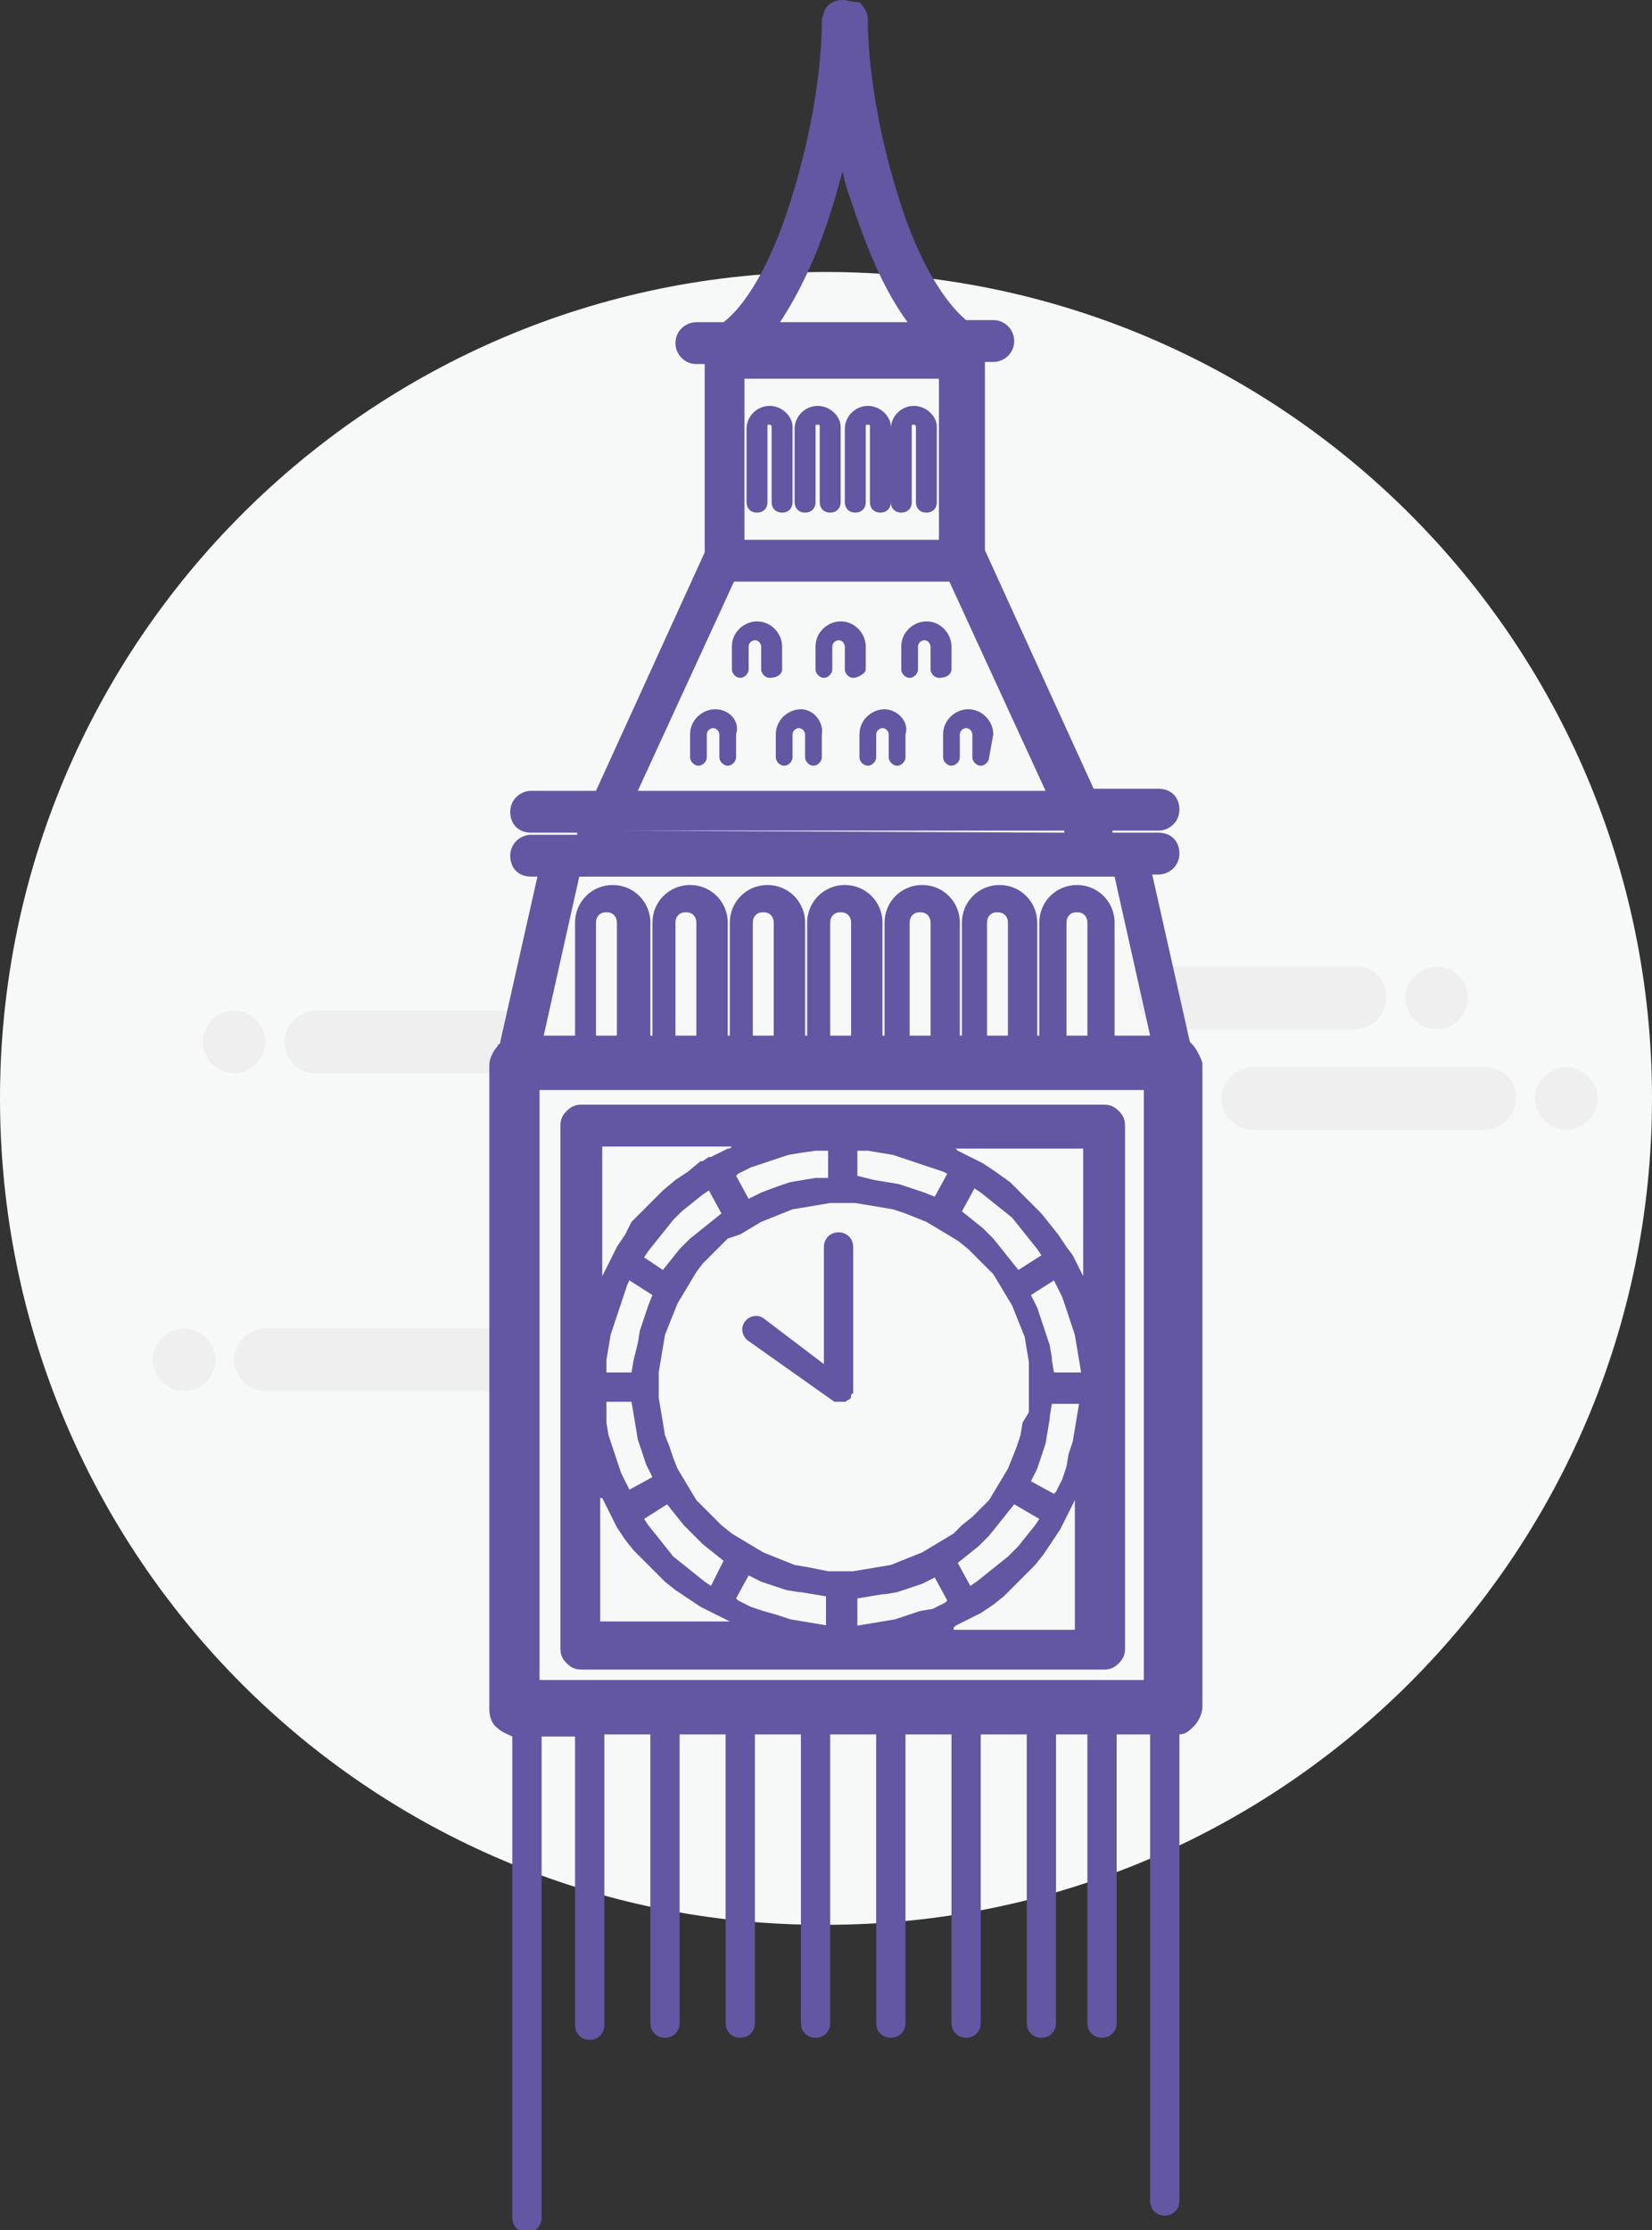 <?xml version="1.0" encoding="utf-8"?>
<!-- Generator: Adobe Illustrator 27.5.0, SVG Export Plug-In . SVG Version: 6.00 Build 0)  -->
<svg version="1.1" id="레이어_1" xmlns="http://www.w3.org/2000/svg" xmlns:xlink="http://www.w3.org/1999/xlink" x="0px"
	 y="0px" width="79px" height="106.6px" viewBox="0 0 79 106.6" style="enable-background:new 0 0 79 106.6;" xml:space="preserve">
<rect x="0" y="0" width="79" height="106.6" fill="#333333" stroke="none"/>
<style type="text/css">
	.st0{clip-path:url(#SVGID_00000143599379014350046120000000587739404487655851_);fill:#F7F8F8;}
	.st1{clip-path:url(#SVGID_00000143599379014350046120000000587739404487655851_);fill:#EFEFEF;}
	.st2{clip-path:url(#SVGID_00000143599379014350046120000000587739404487655851_);fill:#6356A3;}
</style>
<g>
	<defs>
		<rect id="SVGID_1_" width="79" height="106.6"/>
	</defs>
	<clipPath id="SVGID_00000165919645306252682620000002505800556058216615_">
		<use xlink:href="#SVGID_1_"  style="overflow:visible;"/>
	</clipPath>
	<path style="clip-path:url(#SVGID_00000165919645306252682620000002505800556058216615_);fill:#F7F8F8;" d="M79,52.5
		c0,21.8-17.7,39.5-39.5,39.5C17.7,92.1,0,74.4,0,52.5C0,30.7,17.7,13,39.5,13C61.3,13,79,30.7,79,52.5"/>
	<path style="clip-path:url(#SVGID_00000165919645306252682620000002505800556058216615_);fill:#EFEFEF;" d="M66.3,47.7
		c0,0.8-0.7,1.5-1.5,1.5h-8.9c-0.8,0-1.5-0.7-1.5-1.5c0-0.8,0.7-1.5,1.5-1.5h8.9C65.6,46.1,66.3,46.8,66.3,47.7"/>
	<path style="clip-path:url(#SVGID_00000165919645306252682620000002505800556058216615_);fill:#EFEFEF;" d="M70.2,47.7
		c0,0.8-0.7,1.5-1.5,1.5s-1.5-0.7-1.5-1.5c0-0.8,0.7-1.5,1.5-1.5S70.2,46.8,70.2,47.7"/>
	<path style="clip-path:url(#SVGID_00000165919645306252682620000002505800556058216615_);fill:#EFEFEF;" d="M72.5,52.5
		c0,0.8-0.7,1.5-1.5,1.5H59.9c-0.8,0-1.5-0.7-1.5-1.5c0-0.8,0.7-1.5,1.5-1.5H71C71.9,51,72.5,51.7,72.5,52.5"/>
	<path style="clip-path:url(#SVGID_00000165919645306252682620000002505800556058216615_);fill:#EFEFEF;" d="M76.4,52.5
		c0,0.8-0.7,1.5-1.5,1.5s-1.5-0.7-1.5-1.5c0-0.8,0.7-1.5,1.5-1.5S76.4,51.7,76.4,52.5"/>
	<path style="clip-path:url(#SVGID_00000165919645306252682620000002505800556058216615_);fill:#EFEFEF;" d="M11.2,65
		c0-0.8,0.7-1.5,1.5-1.5h11.1c0.8,0,1.5,0.7,1.5,1.5c0,0.8-0.7,1.5-1.5,1.5H12.7C11.9,66.5,11.2,65.8,11.2,65"/>
	<path style="clip-path:url(#SVGID_00000165919645306252682620000002505800556058216615_);fill:#EFEFEF;" d="M7.3,65
		c0-0.8,0.7-1.5,1.5-1.5s1.5,0.7,1.5,1.5c0,0.8-0.7,1.5-1.5,1.5S7.3,65.8,7.3,65"/>
	<path style="clip-path:url(#SVGID_00000165919645306252682620000002505800556058216615_);fill:#EFEFEF;" d="M13.6,49.8
		c0-0.8,0.7-1.5,1.5-1.5h8.9c0.8,0,1.5,0.7,1.5,1.5c0,0.8-0.7,1.5-1.5,1.5h-8.9C14.2,51.3,13.6,50.6,13.6,49.8"/>
	<path style="clip-path:url(#SVGID_00000165919645306252682620000002505800556058216615_);fill:#EFEFEF;" d="M9.7,49.8
		c0-0.8,0.7-1.5,1.5-1.5c0.8,0,1.5,0.7,1.5,1.5c0,0.8-0.7,1.5-1.5,1.5C10.4,51.3,9.7,50.6,9.7,49.8"/>
	<path style="clip-path:url(#SVGID_00000165919645306252682620000002505800556058216615_);fill:#6356A3;" d="M37.4,32l0-1.1
		c0-0.6-0.5-1.2-1.2-1.2c-0.6,0-1.2,0.5-1.2,1.2V32c0,0.2,0.2,0.4,0.4,0.4s0.4-0.2,0.4-0.4v-1.1c0-0.2,0.2-0.3,0.3-0.3
		c0.2,0,0.3,0.2,0.3,0.3V32c0,0.2,0.2,0.4,0.4,0.4C37.2,32.4,37.4,32.2,37.4,32 M38.3,33.9c-0.6,0-1.2,0.5-1.2,1.2v1.1
		c0,0.2,0.2,0.4,0.4,0.4c0.2,0,0.4-0.2,0.4-0.4v-1.1c0-0.2,0.2-0.3,0.3-0.3c0.2,0,0.3,0.2,0.3,0.3v1.1c0,0.2,0.2,0.4,0.4,0.4
		c0.2,0,0.4-0.2,0.4-0.4l0-1.1C39.4,34.5,38.9,33.9,38.3,33.9 M34.2,33.9c-0.6,0-1.2,0.5-1.2,1.2v1.1c0,0.2,0.2,0.4,0.4,0.4
		s0.4-0.2,0.4-0.4v-1.1c0-0.2,0.2-0.3,0.3-0.3c0.2,0,0.3,0.2,0.3,0.3v1.1c0,0.2,0.2,0.4,0.4,0.4c0.2,0,0.4-0.2,0.4-0.4v-1.1
		C35.4,34.5,34.9,33.9,34.2,33.9 M41.4,32l0-1.1c0-0.6-0.5-1.2-1.2-1.2c-0.6,0-1.2,0.5-1.2,1.2V32c0,0.2,0.2,0.4,0.4,0.4
		c0.2,0,0.4-0.2,0.4-0.4v-1.1c0-0.2,0.2-0.3,0.3-0.3c0.2,0,0.3,0.2,0.3,0.3V32c0,0.2,0.2,0.4,0.4,0.4S41.4,32.2,41.4,32 M45.5,32
		v-1.1c0-0.6-0.5-1.2-1.2-1.2c-0.6,0-1.2,0.5-1.2,1.2V32c0,0.2,0.2,0.4,0.4,0.4c0.2,0,0.4-0.2,0.4-0.4h0v-1.1c0-0.2,0.2-0.3,0.3-0.3
		c0.2,0,0.3,0.2,0.3,0.3V32c0,0.2,0.2,0.4,0.4,0.4C45.3,32.4,45.5,32.2,45.5,32 M47.5,35.1c0-0.6-0.5-1.2-1.2-1.2
		c-0.6,0-1.2,0.5-1.2,1.2v1.1c0,0.2,0.2,0.4,0.4,0.4c0.2,0,0.4-0.2,0.4-0.4v-1.1c0-0.2,0.2-0.3,0.3-0.3c0.2,0,0.3,0.2,0.3,0.3v1.1
		c0,0.2,0.2,0.4,0.4,0.4c0.2,0,0.4-0.2,0.4-0.4L47.5,35.1z M42.3,33.9c-0.6,0-1.2,0.5-1.2,1.2v1.1c0,0.2,0.2,0.4,0.4,0.4
		c0.2,0,0.4-0.2,0.4-0.4h0v-1.1c0-0.2,0.2-0.3,0.3-0.3c0.2,0,0.3,0.2,0.3,0.3v1.1c0,0.2,0.2,0.4,0.4,0.4s0.4-0.2,0.4-0.4l0-1.1
		C43.5,34.5,42.9,33.9,42.3,33.9 M39.1,19.4c-0.6,0-1.1,0.5-1.1,1.1V24c0,0.3,0.2,0.5,0.5,0.5S39,24.3,39,24v-3.6
		c0-0.1,0-0.1,0.1-0.1c0.1,0,0.1,0,0.1,0.1V24c0,0.3,0.2,0.5,0.5,0.5c0.3,0,0.5-0.2,0.5-0.5l0-3.6C40.2,19.9,39.7,19.4,39.1,19.4
		 M41.5,19.4c-0.6,0-1.1,0.5-1.1,1.1V24c0,0.3,0.2,0.5,0.5,0.5c0.3,0,0.5-0.2,0.5-0.5h0v-3.6c0-0.1,0-0.1,0.1-0.1s0.1,0,0.1,0.1V24
		c0,0.3,0.2,0.5,0.5,0.5c0.3,0,0.5-0.2,0.5-0.5l0-3.6C42.6,19.9,42.1,19.4,41.5,19.4 M36.8,19.4c-0.6,0-1.1,0.5-1.1,1.1V24
		c0,0.3,0.2,0.5,0.5,0.5c0.3,0,0.5-0.2,0.5-0.5v-3.6c0-0.1,0-0.1,0.1-0.1c0.1,0,0.1,0.1,0.1,0.1V24c0,0.3,0.2,0.5,0.5,0.5
		c0.3,0,0.5-0.2,0.5-0.5l0-3.6C37.9,19.9,37.4,19.4,36.8,19.4 M43.7,19.4c-0.6,0-1.1,0.5-1.1,1.1V24c0,0.3,0.2,0.5,0.5,0.5
		c0.3,0,0.5-0.2,0.5-0.5v-3.6c0-0.1,0-0.1,0.1-0.1c0.1,0,0.1,0.1,0.1,0.1V24c0,0.3,0.2,0.5,0.5,0.5s0.5-0.2,0.5-0.5l0-3.6
		C44.8,19.9,44.3,19.4,43.7,19.4 M28.8,71.6l0.1,0.2l0,0l0.3,0.6l0.1,0.2c0,0,0,0,0,0c0,0,0,0,0,0l0.2,0.4l0.4,0.6l0,0l0.4,0.5
		l0.5,0.5l0.5,0.5l0.5,0.5l0,0l0.5,0.4l0.6,0.4l0.6,0.4l0,0l0.4,0.2c0,0,0,0,0,0c0,0,0,0,0,0l0.2,0.1l0.6,0.3l0.2,0.1h-6.2V71.6z
		 M28.8,54.8h6.2l-0.1,0.1l-0.1,0l-0.6,0.3L34,55.3c0,0,0,0-0.1,0c0,0,0,0,0,0l-0.3,0.2l-0.1,0L32.9,56l-0.6,0.4l-0.6,0.5l0,0
		l-0.5,0.5l-0.5,0.5l-0.5,0.5L29.9,59l0,0l-0.4,0.6L29.3,60c0,0,0,0,0,0c0,0,0,0,0,0l-0.1,0.2l0,0l-0.3,0.6l0,0L28.8,61V54.8z
		 M31.9,71.9l0.4,0.5l0,0l0.4,0.5l0,0l0.4,0.4l0.5,0.5l0.5,0.4l0,0l0.5,0.4L34,75.8l-0.3-0.2l-0.5-0.4l-0.5-0.4l-0.5-0.4l-0.4-0.5
		l-0.4-0.5L31,72.9l-0.2-0.3L31.9,71.9z M30.2,67L30.2,67l0.1,0.6l0,0l0.1,0.6l0,0l0.1,0.6l0,0l0.2,0.6l0,0l0.2,0.6l0,0l0.3,0.6l0,0
		l-1.1,0.6l-0.1-0.2l-0.3-0.6l-0.2-0.6l-0.2-0.6l-0.2-0.6l-0.1-0.6L29,67.6l0-0.6H30.2z M30.8,60.1l0.2-0.3l0.4-0.5l0.4-0.5l0.4-0.5
		l0.4-0.4l0.5-0.4l0.5-0.4l0.3-0.2l0.6,1.1l-0.5,0.4l0,0l-0.5,0.4l-0.5,0.4l-0.5,0.5l0,0l-0.4,0.5l-0.4,0.5l0,0L30.8,60.1z
		 M31.2,61.9L31,62.4l0,0l-0.2,0.6l0,0l-0.2,0.6l0,0l-0.1,0.6l0,0L30.3,65l0,0l-0.1,0.6l0,0H29l0-0.6l0.1-0.6l0.1-0.6l0.2-0.6
		l0.2-0.6l0.2-0.6l0.2-0.6l0.1-0.2L31.2,61.9z M35.4,59l0.5-0.3l0.5-0.3l0.5-0.2l0.5-0.2l0.5-0.2l0.6-0.1l0.6-0.1l0.6-0.1l0.6,0h0
		c0,0,0,0,0,0h0l0.6,0l0.6,0.1l0.6,0.1l0.6,0.1l0.6,0.2l0.5,0.2l0.5,0.2l0.5,0.3l0.5,0.3l0.5,0.3l0.5,0.4l0.4,0.4l0.4,0.4l0.4,0.4
		l0.3,0.5l0.3,0.5c0,0,0,0,0,0c0,0,0,0,0,0l0.3,0.5l0.2,0.5l0.2,0.5l0.2,0.5l0.1,0.6l0.1,0.6l0,0.6l0,0.6l0,0.6l0,0.6L48.9,68
		l-0.1,0.6l-0.2,0.6l-0.2,0.5l-0.2,0.5l-0.3,0.5l-0.3,0.5l-0.3,0.5l-0.4,0.4l-0.4,0.4L46,72.9l-0.4,0.4l-0.5,0.3l-0.5,0.3
		c0,0,0,0,0,0l0,0l0,0l-0.5,0.3l-0.5,0.2l-0.5,0.2l-0.5,0.2L42,74.9L41.4,75l-0.6,0.1l-0.6,0l-0.6,0L39.1,75l-0.5-0.1L38,74.8
		l-0.5-0.2l-0.5-0.2l-0.5-0.2l-0.5-0.3l-0.5-0.3l-0.5-0.3l-0.5-0.4l-0.4-0.4l-0.4-0.4l-0.4-0.4L33,71.2l-0.3-0.5l-0.3-0.5l-0.2-0.5
		L32,69.1l-0.2-0.5L31.7,68l-0.1-0.6l-0.1-0.6l0-0.6l0-0.6l0.1-0.6l0.1-0.6l0.1-0.6l0.2-0.5l0.2-0.5l0.2-0.5l0.3-0.5l0.3-0.5
		l0.3-0.5l0.3-0.4l0.4-0.4l0.4-0.4l0.4-0.4L35.4,59z M35.3,56.1l0.6-0.3l0.6-0.2l0.6-0.2l0.6-0.2l0.6-0.1L39,55l0.6,0v1.3l0,0
		L39,56.3l0,0l-0.6,0.1l0,0l-0.6,0.1l0,0l-0.6,0.2l0,0L36.4,57l0,0l-0.6,0.3l0,0l-0.6-1.1L35.3,56.1z M40.9,55l0.6,0l0.6,0.1
		l0.6,0.1l0.6,0.2l0.6,0.2l0.6,0.2l0.6,0.2l0.2,0.1l-0.6,1.1l0,0L44.2,57l0,0l-0.6-0.2l0,0l-0.6-0.2l0,0l-0.6-0.1l0,0l-0.6-0.1l0,0
		L41,56.2l0,0V55z M51.8,54.8l0,6.2l-0.1-0.2l-0.3-0.6l0,0L51.3,60c0,0,0,0,0,0c0,0,0,0,0,0L51,59.6L50.6,59l0,0l-0.4-0.5l-0.4-0.5
		l0,0l-0.5-0.5l-0.5-0.5l-0.5-0.5l0,0L47.6,56L47,55.6l0,0l-0.4-0.2c0,0,0,0,0,0c0,0,0,0,0,0l-0.2-0.1l-0.6-0.3l0,0l-0.1-0.1H51.8z
		 M49.7,72.6l-0.2,0.3l-0.4,0.5l-0.4,0.5l-0.5,0.5l-0.5,0.4l-0.5,0.4l-0.5,0.4l-0.3,0.2l-0.6-1.1l0,0l0.5-0.4l0,0l0.5-0.4l0.5-0.5
		l0.4-0.5l0.4-0.5l0,0l0.4-0.5L49.7,72.6z M49.3,70.8l0.3-0.6l0,0l0.2-0.6l0,0L50,69l0,0l0.1-0.6l0,0l0.1-0.6l0-0.1l0.1-0.6v0h1.3
		l-0.1,0.6l-0.1,0.6l-0.1,0.6l-0.2,0.6L51,70.1l-0.2,0.6l-0.3,0.6l-0.1,0.1L49.3,70.8L49.3,70.8z M50.4,61.2l0.1,0.2l0.3,0.6
		l0.2,0.6l0.2,0.6l0.2,0.6l0.1,0.6l0.1,0.6l0.1,0.6h-1.3L50.3,65l0-0.1l-0.1-0.6l0,0L50,63.7l0,0l-0.2-0.6l0,0l-0.2-0.6l0,0
		l-0.3-0.6l0,0L50.4,61.2z M48.7,60.7L48.7,60.7l-0.4-0.5l0,0l-0.4-0.5l-0.4-0.5l-0.5-0.5l-0.5-0.4l0,0l-0.5-0.4l0,0l0.6-1.1
		l0.3,0.2l0.5,0.4l0.5,0.4l0.5,0.4l0.4,0.5l0.4,0.5l0.4,0.5l0.2,0.3L48.7,60.7z M45.6,77.8l0.1-0.1l0.6-0.3l0,0l0.2-0.1c0,0,0,0,0,0
		l0,0l0.4-0.2l0.6-0.4l0,0l0.5-0.4l0.5-0.5l0.5-0.5l0.5-0.5l0,0l0.4-0.5l0.4-0.6l0,0l0.4-0.6l0.2-0.4c0,0,0,0,0,0c0,0,0,0,0,0
		l0.1-0.2l0.3-0.6l0.1-0.2v6.2H45.6z M45.2,76.6l-0.6,0.3L44,77l-0.6,0.2l-0.6,0.2l-0.6,0.1l-0.6,0.1l-0.6,0.1v-1.3l0,0l0.6-0.1
		l0.6-0.1l0.1,0l0.6-0.1l0,0l0.6-0.2l0,0l0.6-0.2l0,0l0.6-0.3l0,0l0.6,1.1L45.2,76.6z M39.6,77.7L39,77.6l-0.6-0.1l-0.6-0.1
		l-0.6-0.2L36.5,77l-0.6-0.2l-0.6-0.3l-0.1-0.1l0.6-1.1l0,0l0.6,0.3l0,0l0.6,0.2l0,0l0.6,0.2l0,0l0.6,0.1l0.1,0l0.6,0.1l0.6,0.1l0,0
		V77.7z M27.8,79.8h25c0.3,0,0.5-0.1,0.7-0.3c0.2-0.2,0.3-0.4,0.3-0.7v-25c0-0.3-0.1-0.5-0.3-0.7c-0.2-0.2-0.4-0.3-0.7-0.3h-25
		c-0.3,0-0.5,0.1-0.7,0.3c-0.2,0.2-0.3,0.4-0.3,0.7v25c0,0.3,0.1,0.5,0.3,0.7C27.3,79.7,27.5,79.8,27.8,79.8 M39.9,67
		C39.9,67,40,67,39.9,67C40,67,40,67,40,67c0.1,0,0.2,0,0.2,0c0.1,0,0.2,0,0.2,0c0,0,0,0,0,0c0.1,0,0.1-0.1,0.2-0.1c0,0,0,0,0,0
		c0,0,0,0,0.1-0.1c0,0,0,0,0-0.1c0,0,0-0.1,0.1-0.1c0,0,0-0.1,0-0.1c0,0,0,0,0-0.1v-6.8c0-0.4-0.3-0.7-0.7-0.7s-0.7,0.3-0.7,0.7v5.6
		L36.5,63c-0.3-0.2-0.7-0.1-0.9,0.2c-0.2,0.3-0.1,0.7,0.2,0.9L39.9,67z M53.3,49.5l0-5.4c0-1-0.8-1.8-1.8-1.8c-1,0-1.8,0.8-1.8,1.8
		v5.4h-0.1l0-5.4c0-1-0.8-1.8-1.8-1.8c-1,0-1.8,0.8-1.8,1.8v5.4h-0.1l0-5.4c0-1-0.8-1.8-1.8-1.8s-1.8,0.8-1.8,1.8v5.4h-0.1v-5.4
		c0-1-0.8-1.8-1.8-1.8c-1,0-1.8,0.8-1.8,1.8v5.4h-0.1v-5.4c0-1-0.8-1.8-1.8-1.8c-1,0-1.8,0.8-1.8,1.8v5.4h-0.1l0-5.4
		c0-1-0.8-1.8-1.8-1.8c-1,0-1.8,0.8-1.8,1.8v5.4h-0.1v-5.4c0-1-0.8-1.8-1.8-1.8c-1,0-1.8,0.8-1.8,1.8v5.4h-1.5l1.7-7.6h25.6l1.7,7.6
		H53.3z M51,49.5v-5.4c0-0.3,0.2-0.5,0.5-0.5c0.3,0,0.5,0.2,0.5,0.5v5.4H51z M47.2,49.5v-5.4c0-0.3,0.2-0.5,0.5-0.5
		c0.3,0,0.5,0.2,0.5,0.5v5.4H47.2z M43.5,49.5v-5.4c0-0.3,0.2-0.5,0.5-0.5c0.3,0,0.5,0.2,0.5,0.5v5.4H43.5z M39.7,49.5v-5.4
		c0-0.3,0.2-0.5,0.5-0.5c0.3,0,0.5,0.2,0.5,0.5v5.4H39.7z M36,49.5v-5.4c0-0.3,0.2-0.5,0.5-0.5c0.3,0,0.5,0.2,0.5,0.5v5.4H36z
		 M32.3,49.5v-5.4c0-0.3,0.2-0.5,0.5-0.5c0.3,0,0.5,0.2,0.5,0.5v5.4H32.3z M28.5,49.5v-5.4c0-0.3,0.2-0.5,0.5-0.5
		c0.3,0,0.5,0.2,0.5,0.5v5.4H28.5z M54.7,80.3H25.8V52.1h28.9V80.3z M29.6,39.7h21.3l0,0.1L29.6,39.7L29.6,39.7z M35.1,27.8h10.3
		l4.6,10H30.5L35.1,27.8z M35.6,18.1h9.3v7.7h-9.3V18.1z M39.8,9.9c0.2-0.6,0.3-1.1,0.5-1.7c0.1,0.6,0.3,1.1,0.5,1.7
		c0.7,2.1,1.5,4,2.6,5.5h-6.1C38.3,13.9,39.2,11.9,39.8,9.9 M57,49.9c0,0-0.1-0.1-0.1-0.1l-1.8-8h0.3c0.5,0,1-0.4,1-1s-0.4-1-1-1
		h-2.2l0-0.1h2.2c0.5,0,1-0.4,1-1s-0.4-1-1-1h-3.1l-5.2-11.4c0,0,0,0,0-0.1v-8.9h0.4c0.5,0,1-0.4,1-1c0-0.5-0.4-1-1-1h-1.3
		c-1.3-1.1-2.5-3.4-3.3-6.1c-0.9-2.9-1.4-6-1.4-8.3c0-0.3-0.2-0.6-0.4-0.8C40.7,0.1,40.5,0,40.3,0c-0.4,0-0.8,0.2-0.9,0.6
		c0,0,0,0,0,0c0,0.1-0.1,0.2-0.1,0.4c0,2.3-0.5,5.4-1.4,8.3c-0.8,2.7-2,5.1-3.3,6.1h-1.3c-0.5,0-1,0.4-1,1c0,0.5,0.4,1,1,1h0.4v8.9
		c0,0,0,0,0,0.1l-5.2,11.4h-3.1c-0.5,0-1,0.4-1,1s0.4,1,1,1h2.2l0,0.1h-2.2c-0.5,0-1,0.4-1,1s0.4,1,1,1h0.3l-1.8,8
		c-0.1,0-0.1,0.1-0.1,0.1c-0.2,0.2-0.4,0.6-0.4,0.9v30.8c0,0.3,0.1,0.7,0.4,0.9c0.2,0.2,0.5,0.3,0.7,0.4v23c0,0.4,0.3,0.7,0.7,0.7
		c0.4,0,0.7-0.3,0.7-0.7v-23h1.6v13.8c0,0.4,0.3,0.7,0.7,0.7c0.4,0,0.7-0.3,0.7-0.7V82.9h2.2v13.8c0,0.4,0.3,0.7,0.7,0.7
		c0.4,0,0.7-0.3,0.7-0.7V82.9h2.2v13.8c0,0.4,0.3,0.7,0.7,0.7c0.4,0,0.7-0.3,0.7-0.7V82.9h2.2v13.8c0,0.4,0.3,0.7,0.7,0.7
		c0.4,0,0.7-0.3,0.7-0.7V82.9h2.2v13.8c0,0.4,0.3,0.7,0.7,0.7s0.7-0.3,0.7-0.7V82.9h2.2v13.8c0,0.4,0.3,0.7,0.7,0.7
		c0.4,0,0.7-0.3,0.7-0.7V82.9h2.2v13.8c0,0.4,0.3,0.7,0.7,0.7c0.4,0,0.7-0.3,0.7-0.7V82.9H52v13.8c0,0.4,0.3,0.7,0.7,0.7
		c0.4,0,0.7-0.3,0.7-0.7V82.9h1.6v22.3c0,0.4,0.3,0.7,0.7,0.7c0.4,0,0.7-0.3,0.7-0.7V82.9c0.3,0,0.5-0.2,0.7-0.4
		c0.2-0.2,0.4-0.6,0.4-0.9V50.8C57.4,50.5,57.2,50.1,57,49.9"/>
</g>
<g>
</g>
<g>
</g>
<g>
</g>
<g>
</g>
<g>
</g>
<g>
</g>
</svg>

